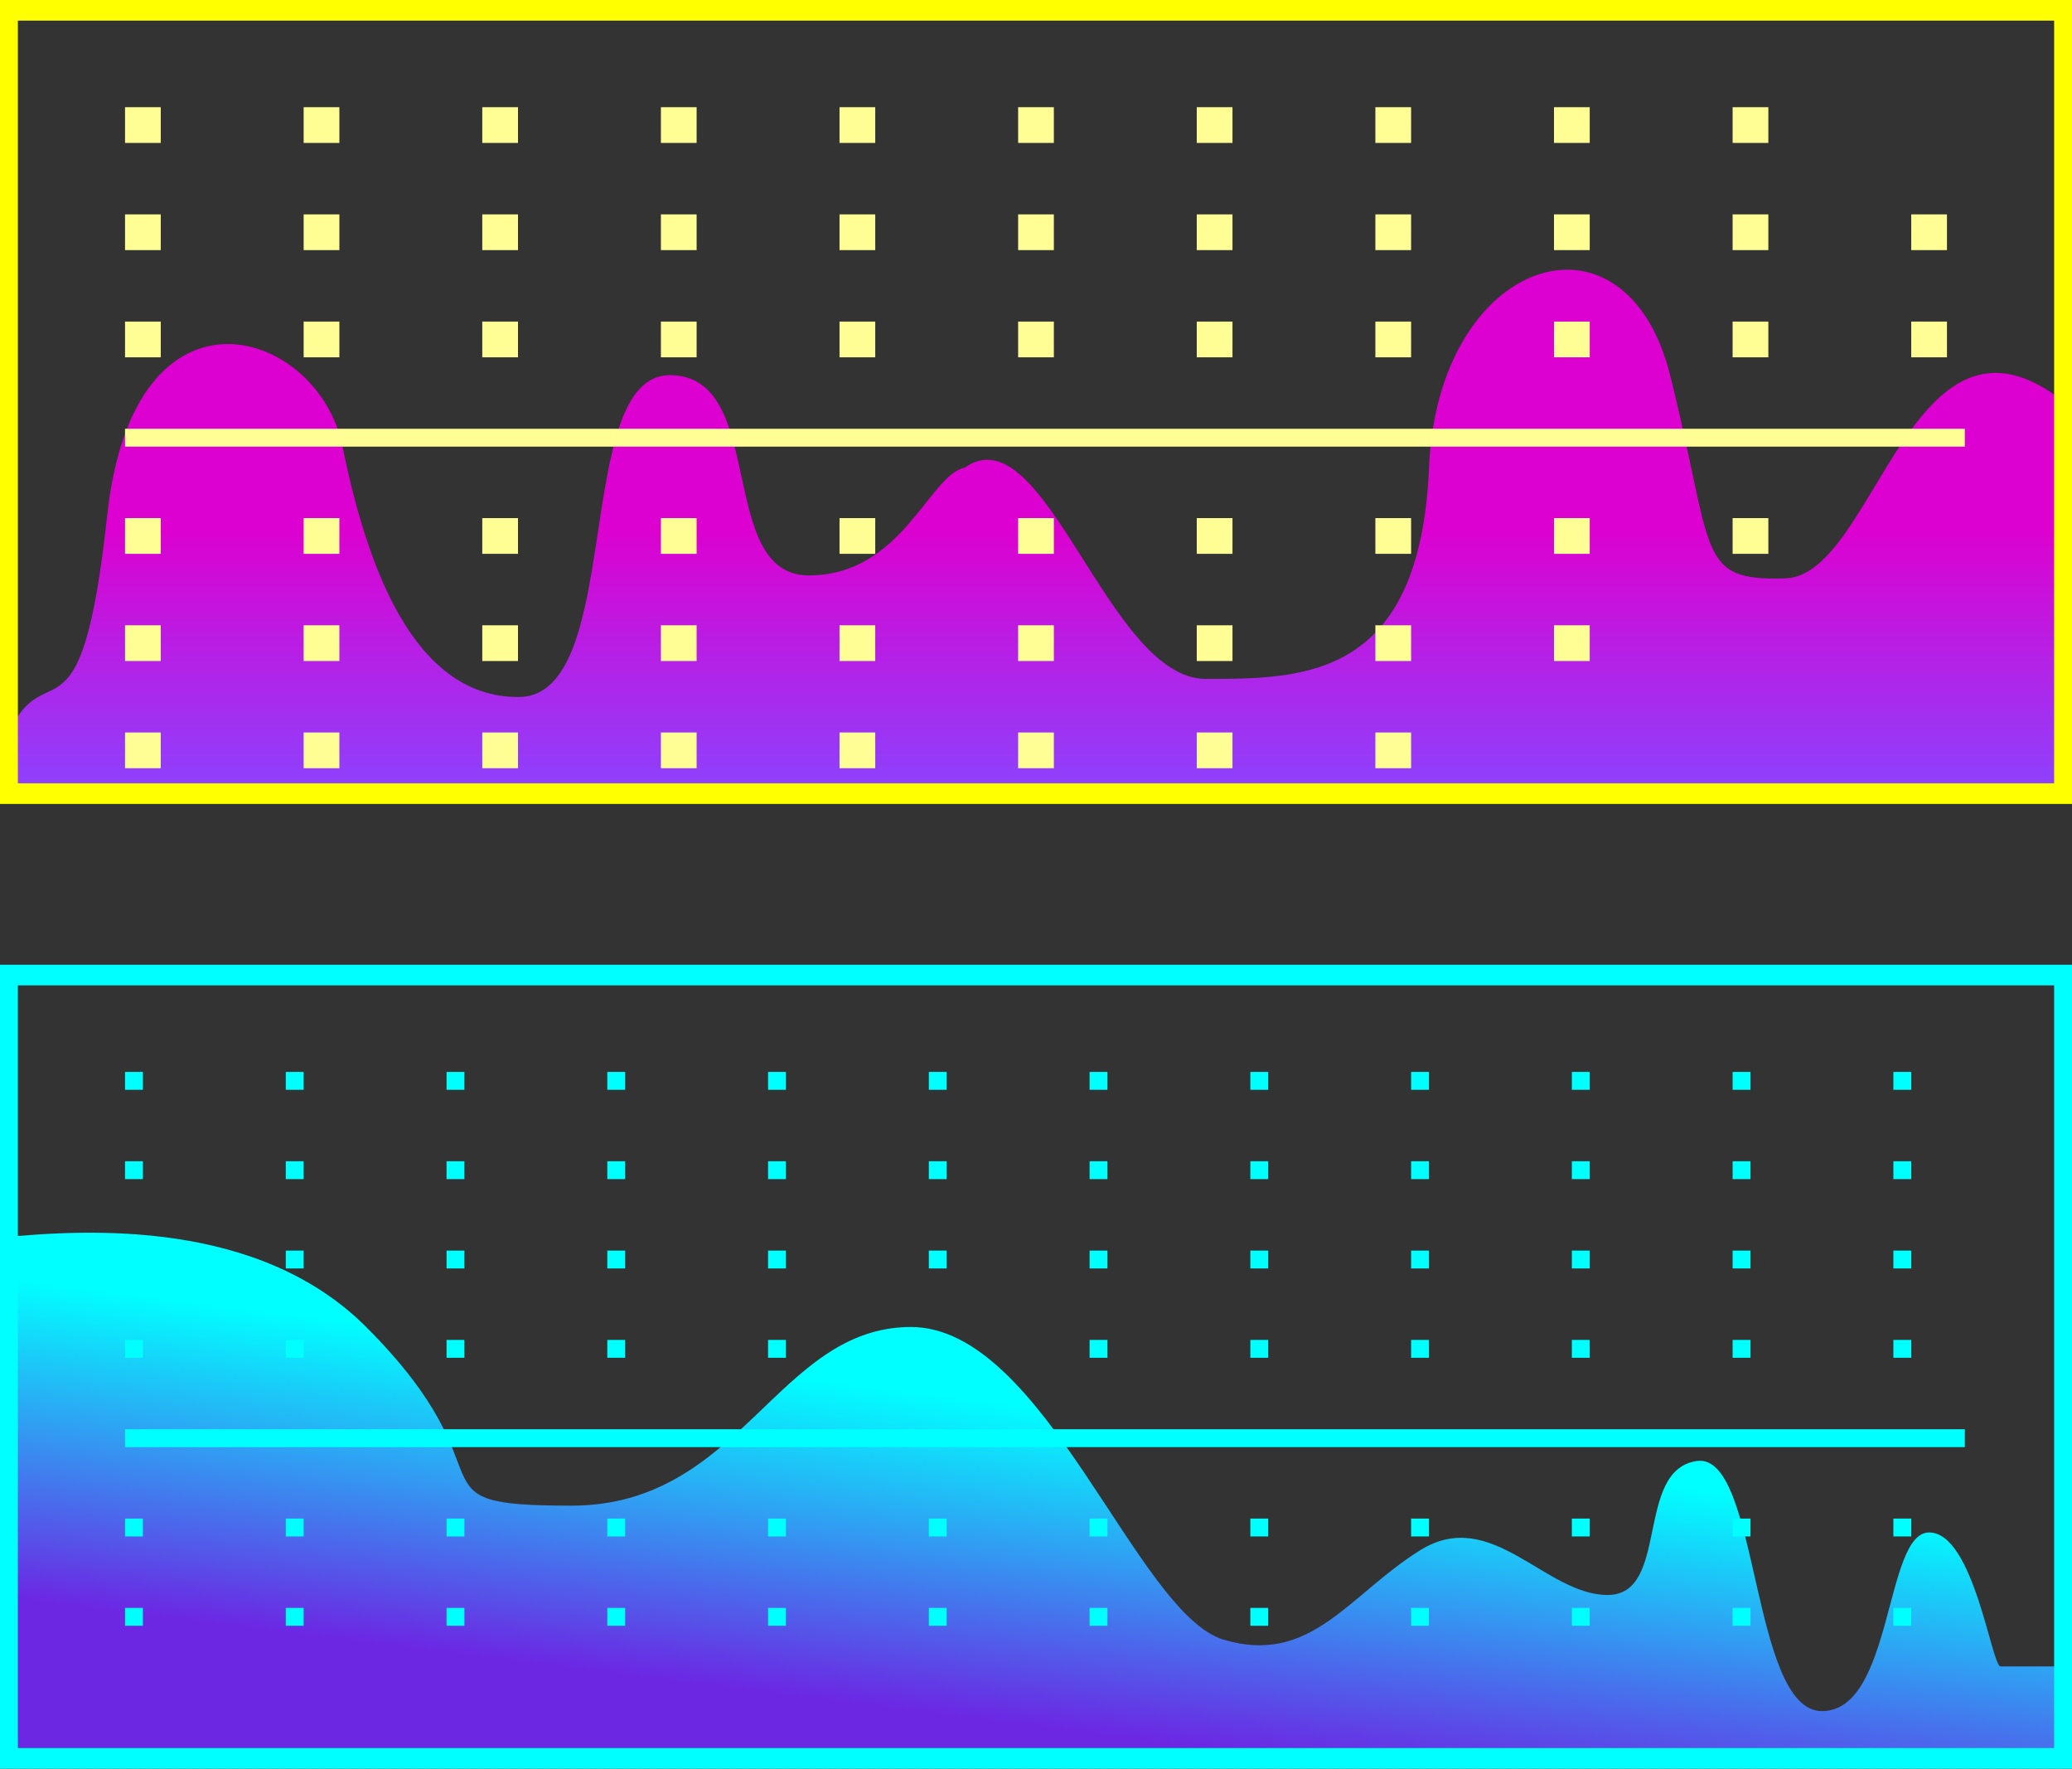<svg width="116" height="99" viewBox="0 0 116 99" fill="none" xmlns="http://www.w3.org/2000/svg">
  <rect x="0" y="0" width="116" height="99" fill="#333333" stroke="none"/>
  <path d="M0.279 41.506V41.558H0.276V44.225H115.567V44.222H115.573V22.51C107.016 15.727 105 32.208 99.968 32.371C94.934 32.534 96.001 31 93.501 21C91.001 11 80.501 14.356 80.001 26.178C79.501 38 73.001 38 67.501 38C62.001 38 58.501 23 54.001 26.178C52.004 26.591 50.501 32.208 45.282 32.208C40.064 32.208 43.001 21 37.501 21C32.001 21 35.001 39 29.035 39.016C23.069 39.033 20.5 31.5 19.167 24.958C17.833 18.417 7.5 15 6 28.86C4.5 42.72 2.477 36.018 0.279 41.506Z" fill="url(#paint0_linear_281_17410)" />
  <path fill-rule="evenodd" clip-rule="evenodd" d="M115 1.154H1V43.846H115V1.154ZM0 0V45H116V0H0Z" fill="#FFFF00" />
  <path d="M9 6H7V8H9V6ZM19 6H17V8H19V6ZM29 6H27V8H29V6ZM39 6H37V8H39V6ZM49 6H47V8H49V6ZM59 6H57V8H59V6ZM69 6H67V8H69V6ZM79 6H77V8H79V6ZM89 6H87V8H89V6ZM99 6H97V8H99V6ZM9 12H7V14H9V12ZM19 12H17V14H19V12ZM29 12H27V14H29V12ZM39 12H37V14H39V12ZM49 12H47V14H49V12ZM59 12H57V14H59V12ZM69 12H67V14H69V12ZM79 12H77V14H79V12ZM89 12H87V14H89V12ZM99 12H97V14H99V12ZM109 12H107V14H109V12ZM9 18H7V20H9V18ZM19 18H17V20H19V18ZM29 18H27V20H29V18ZM39 18H37V20H39V18ZM49 18H47V20H49V18ZM59 18H57V20H59V18ZM69 18H67V20H69V18ZM79 18H77V20H79V18ZM89 18H87V20H89V18ZM99 18H97V20H99V18ZM109 18H107V20H109V18ZM110 24H7V25H110V24ZM9 29H7V31H9V29ZM19 29H17V31H19V29ZM29 29H27V31H29V29ZM39 29H37V31H39V29ZM49 29H47V31H49V29ZM59 29H57V31H59V29ZM69 29H67V31H69V29ZM79 29H77V31H79V29ZM89 29H87V31H89V29ZM99 29H97V31H99V29ZM9 35H7V37H9V35ZM19 35H17V37H19V35ZM29 35H27V37H29V35ZM39 35H37V37H39V35ZM49 35H47V37H49V35ZM59 35H57V37H59V35ZM69 35H67V37H69V35ZM79 35H77V37H79V35ZM89 35H87V37H89V35ZM9 41H7V43H9V41ZM19 41H17V43H19V41ZM29 41H27V43H29V41ZM39 41H37V43H39V41ZM49 41H47V43H49V41ZM59 41H57V43H59V41ZM69 41H67V43H69V41ZM79 41H77V43H79V41Z" fill="#FFFE94" />
  <path d="M0 69.277V98.277H115.5V93.277H112C111.5 93.277 110.5 85.777 108 85.777C105.5 85.777 106 95.777 102 95.777C98 95.777 98.5 81.277 95 81.777C91.5 82.277 93.5 89.277 90 89.277C86.5 89.277 83.5 84.277 79.5 86.777C75.5 89.277 73.386 93.242 68.5 91.777C63.614 90.313 58.5 74.277 51 74.277C43.5 74.277 41.5 84.277 32 84.277C22.5 84.277 29 82.777 20.5 74.277C14.5 68.277 5 68.777 0 69.277Z" fill="url(#paint1_linear_281_17410)" />
  <path fill-rule="evenodd" clip-rule="evenodd" d="M115 55.154H1V97.846H115V55.154ZM0 54V99H116V54H0Z" fill="#00FFFF" />
  <path d="M8 60H7V61H8V60ZM17 60H16V61H17V60ZM26 60H25V61H26V60ZM35 60H34V61H35V60ZM44 60H43V61H44V60ZM53 60H52V61H53V60ZM62 60H61V61H62V60ZM71 60H70V61H71V60ZM80 60H79V61H80V60ZM89 60H88V61H89V60ZM98 60H97V61H98V60ZM107 60H106V61H107V60ZM8 65H7V66H8V65ZM17 65H16V66H17V65ZM26 65H25V66H26V65ZM35 65H34V66H35V65ZM44 65H43V66H44V65ZM53 65H52V66H53V65ZM62 65H61V66H62V65ZM71 65H70V66H71V65ZM80 65H79V66H80V65ZM89 65H88V66H89V65ZM98 65H97V66H98V65ZM107 65H106V66H107V65ZM8 70H7V71H8V70ZM17 70H16V71H17V70ZM26 70H25V71H26V70ZM35 70H34V71H35V70ZM44 70H43V71H44V70ZM53 70H52V71H53V70ZM62 70H61V71H62V70ZM71 70H70V71H71V70ZM80 70H79V71H80V70ZM89 70H88V71H89V70ZM98 70H97V71H98V70ZM107 70H106V71H107V70ZM8 75H7V76H8V75ZM17 75H16V76H17V75ZM26 75H25V76H26V75ZM35 75H34V76H35V75ZM44 75H43V76H44V75ZM53 75H52V76H53V75ZM62 75H61V76H62V75ZM71 75H70V76H71V75ZM80 75H79V76H80V75ZM89 75H88V76H89V75ZM98 75H97V76H98V75ZM107 75H106V76H107V75ZM110 80H7V81H110V80ZM8 85H7V86H8V85ZM17 85H16V86H17V85ZM26 85H25V86H26V85ZM35 85H34V86H35V85ZM44 85H43V86H44V85ZM53 85H52V86H53V85ZM62 85H61V86H62V85ZM71 85H70V86H71V85ZM80 85H79V86H80V85ZM89 85H88V86H89V85ZM98 85H97V86H98V85ZM107 85H106V86H107V85ZM8 90H7V91H8V90ZM17 90H16V91H17V90ZM26 90H25V91H26V90ZM35 90H34V91H35V90ZM44 90H43V91H44V90ZM53 90H52V91H53V90ZM62 90H61V91H62V90ZM71 90H70V91H71V90ZM80 90H79V91H80V90ZM89 90H88V91H89V90ZM98 90H97V91H98V90ZM107 90H106V91H107V90Z" fill="#00FFFF" />
  <defs>
    <linearGradient id="paint0_linear_281_17410" x1="0.276" y1="29.661" x2="0.276" y2="45" gradientUnits="userSpaceOnUse">
      <stop stop-color="#DC01D0" />
      <stop offset="1" stop-color="#8845FF" />
    </linearGradient>
    <linearGradient id="paint1_linear_281_17410" x1="60.5" y1="107.5" x2="64" y2="79.5" gradientUnits="userSpaceOnUse">
      <stop offset="0.371" stop-color="#6C27E3" />
      <stop offset="1" stop-color="#00FFFF" />
    </linearGradient>
  </defs>
</svg>